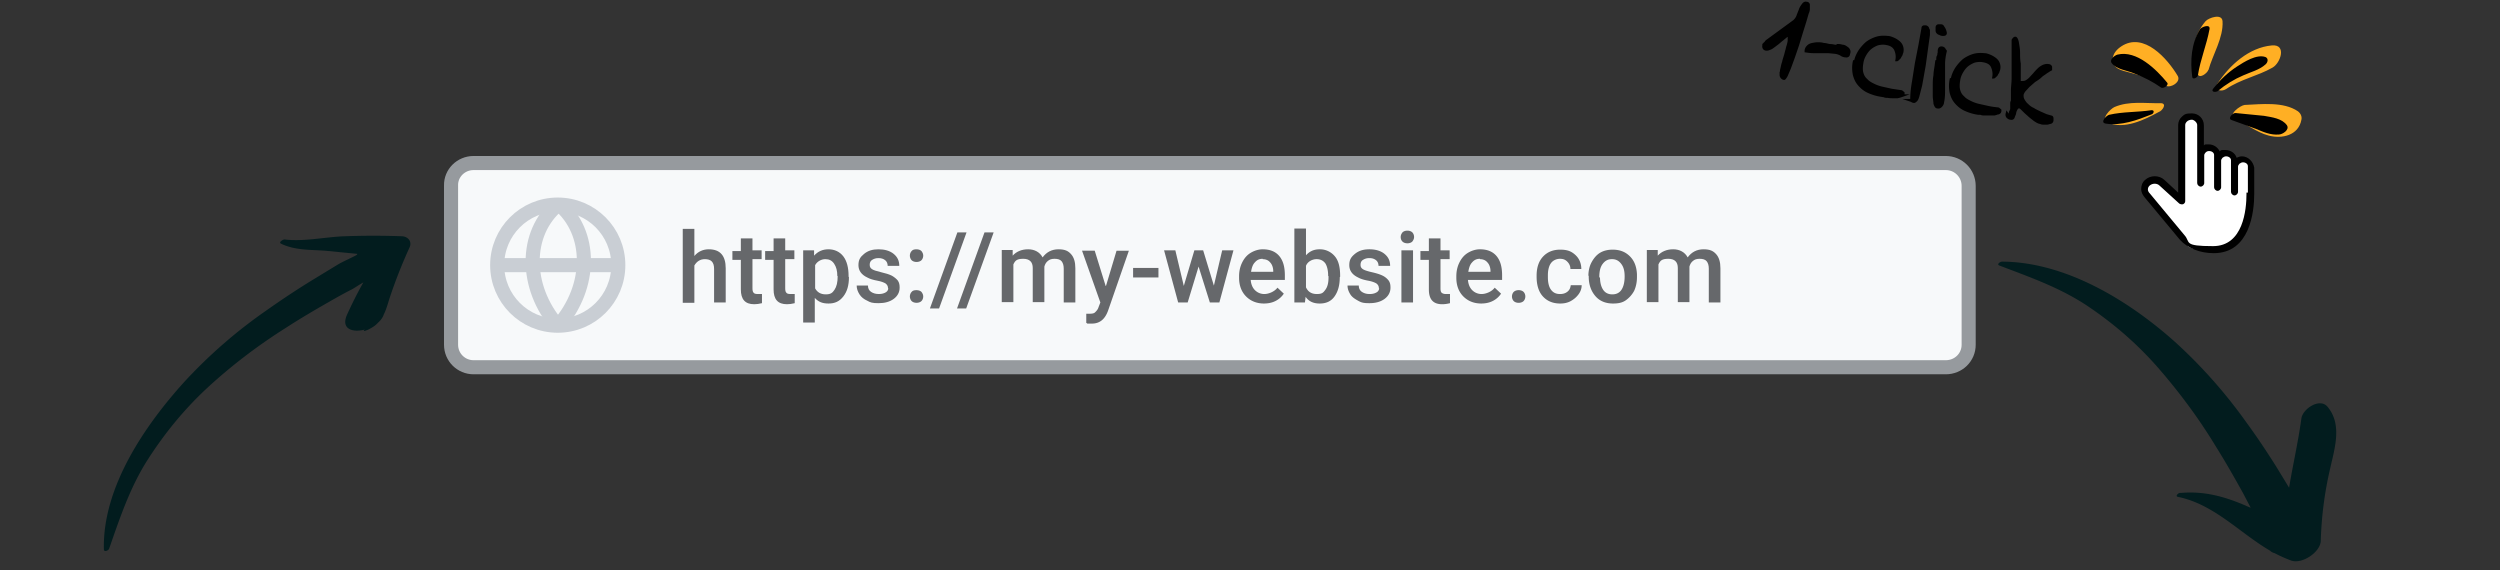 <svg xmlns="http://www.w3.org/2000/svg" xmlns:xlink="http://www.w3.org/1999/xlink" viewBox="0 0 710 162" xmlns:v="https://vecta.io/nano"><rect x="0" y="0" width="710" height="162" fill="#333333" stroke="none"/><path d="M632.2 25.3c4.1-2.8 9-3.7 13.2-6.1 2.3-1.3 4.1-6.7-.2-6.3-6.5.6-12 5.6-15.4 10.8-1.2 1.9 1 2.5 2.4 1.6h0zm2.5 8.4c3.2 1.5 6.2 3.9 9.6 4.8 3.7 1 8.5 0 9.3-4.5.2-.9-.2-1.8-1-2.4-4.1-2.8-10.4-2-15.1-1.8-1.2.1-5 2.8-2.8 3.9h0zm-7.5-13.8c1.2-4.4 4.3-9.2 4-13.9-.2-2.3-4-.9-4.8 0-3.8 4.4-3.8 9.5-2.3 14.9.4 1.7 2.8-.1 3.1-1.1h0zm-13.6 9.4c-4.4.1-8.9-.7-13.1 1.1-1.1.5-4.1 3.4-1.9 4.4 4.6 2.1 10.5-.8 14.5-3 1-.3 2.5-2.5.5-2.5h0zm4.9-7.7c-2.9-4.9-9.7-12.7-16.1-8.4-1.2.8-2.3 2-2.4 3.5 0 3 2.7 3.3 4.8 3.9 3.6.9 7.1 2.1 10.4 3.8 1.4.6 4.2-1.1 3.3-2.8h0z" fill="#ffaf24"/><path d="M629.9 25.8c2.2-1.8 4.6-3.3 7.2-4.4 2.2-1 4.5-1.5 6.3-3.1.7-.6.9-1.7 0-2.1-2.5-.9-6.1 1.4-8.1 2.7-2.6 1.7-4.8 3.8-6.7 6.2-.9 1.1.7 1.2 1.4.7h-.1zm3.9 8.3l6.9 2.5c2.1.9 4.2 1.8 6.5 1.6 1 0 3.1-1.3 2.3-2.6-1.4-2-4.3-2.3-6.5-2.7l-8.1-.8c-.8-.1-2.4 1.6-1.1 2h0zm-9.6-12.7c.7-4.5 2.5-8.7 3.3-13.1.3-1.6-2.2-.7-2.7 0-2.5 4.1-2.8 8.9-2.2 13.6.2.9 1.6 0 1.6-.5h0zM611 31.3c-4 .6-8.1.4-12 1.3-.8.2-2.7 2.2-1 2.5 4.4.7 9-1 13-2.6.7-.2 1-1.3 0-1.2h0zm4.5-7.8c-3.1-3.8-8.7-9.3-14.1-8-.8.2-2.4 1.4-1.7 2.4 1.3 1.8 4.4 2.1 6.3 2.9 2.8 1.1 5.4 2.4 7.8 4.1.7.3 2.2-.7 1.7-1.4z"/><path d="M634.2 47.6c0-.6.3-1.1.7-1.5.5-.4 1.1-.6 1.7-.6 1.3 0 2.4 1 2.4 2.1v7.5c0 6.4-1.8 15.8-10.5 15.8s-6.6-1-8.9-3.4l-9.9-11.9c-.5-.6-.8-1.2-.8-1.8s.3-1.4.8-1.8c1.1-1.1 3.1-1.1 4.1 0l5.6 5.1V35.5c0-.7.3-1.2.8-1.7s1.3-.8 2.1-.7c1.4 0 2.4 1.2 2.4 2.5v8.5c0-.6.3-1.1.7-1.5.5-.4 1.1-.6 1.7-.6 1.3 0 2.4.9 2.4 2.1v1.6c0-.6.3-1.1.7-1.5.5-.4 1.1-.6 1.7-.6 1.3 0 2.4 1 2.4 2.1v1.9h-.1z" fill="#fff"/><path d="M636.7,44.4c-.5,0-1.1.2-1.5.4-.4-1.3-1.7-2.2-3.2-2.2s-1.1,0-1.6.4c-.5-1.1-1.7-2-3.1-2s-1,0-1.4.3v-5.7c0-1.9-1.5-3.4-3.4-3.4s-2.1.3-2.8.9-1.1,1.5-1.1,2.4v19.2l-3.9-3.6c-1.5-1.4-4-1.4-5.5,0-.8.7-1.1,1.6-1.1,2.6s.5,1.8,1.1,2.5l9.9,11.9c2.2,2.4,5.7,3.8,9.6,3.8,10.3,0,11.5-11.8,11.5-16.8v-7.5c-.3-1.7-1.7-3.2-3.5-3.2ZM638,55.1c0,4.4-.9,14.8-9.5,14.8s-6.3-1.1-8.1-3.1l-9.8-11.8c-.5-.5-.6-.9-.6-1.2,0-.5.2-.8.5-1.1.8-.7,2.1-.7,2.8,0l5.6,5.1c.3.2.7.3,1.1.2.4-.2.6-.5.6-.9v-21.6c0-.4.2-.7.5-1s.8-.5,1.4-.5,1.5.8,1.5,1.5v16.5c0,.5.5,1,1,1s1-.5,1-1v-7.9c0-.3.2-.6.4-.8.3-.3.6-.4,1-.4.8,0,1.4.5,1.4,1.1v9.2c0,.5.5,1,1,1s1-.5,1-1v-7.6c0-.3.2-.5.4-.8.3-.2.6-.4,1-.4.8,0,1.4.5,1.4,1.1v9c0,.5.5,1,1,1s1-.5,1-1v-7.2c0-.3.2-.5.4-.8.3-.2.6-.4,1-.4.8,0,1.4.5,1.4,1.1v7.5h-.4v.4h0Z"/><g stroke-width="4"><path d="M134.5,46.3h418.1c3.6,0,6.5,2.9,6.5,6.5h0v45.1c0,3.6-2.9,6.4-6.5,6.4H134.5c-3.5,0-6.4-2.8-6.4-6.4h0v-45.2c-.1-3.5,2.8-6.4,6.4-6.4Z" stroke-miterlimit="10" fill="#f7f9fa" stroke="#969a9e"/><g fill="none" stroke="#c9ced4"><circle cx="158.4" cy="75.3" r="17.2"/><g stroke-miterlimit="10"><path d="M141.2,75.3h34.4"/><path d="M158.4 58.2c-9.5 8-9.5 23.3 0 34.3m.3-34.5c9.5 8 9.5 23.3 0 34.3"/></g></g></g><path d="M661 115.5c-2.2-2.6-7 .6-7.4 3.3-.9 6.6-2.4 13.1-3.5 19.7l-3.6-5.9c-2.7-4.3-5.5-8.5-8.5-12.6-5.9-8.3-12.7-16-20.3-22.9-13.1-11.7-31-22.7-49.1-22.8-.6 0-1.6.8-.8 1.1h0c8.4 3.2 16.7 6.1 24.3 11 7.6 5 14.5 10.9 20.5 17.7 6.2 7.1 11.8 14.6 16.7 22.7 2.7 4.3 5.2 8.7 7.7 13.2l2.2 4.2c-.5-.2-1-.4-1.4-.6-6.1-2.6-11.8-4.2-18.5-3.6-.5-.2-1.7.9-.8 1.1h0c10.3 2.1 17.5 10.2 26.2 15.3a2.73 2.73 0 0 0 1.3.7c1.5.8 3.1 1.5 4.7 2.1 3.1 1.1 8.3-2.4 8.4-5.6.2-7 1.1-13.9 2.7-20.7 1.3-5.8 3.4-12.4-.8-17.4zM114.2 67.1c-5.4-.2-10.9-.2-16.4 0s-11.6 1.6-17 .9c-.4 0-1.8.8-1 1.2 3.9 1.9 8.2 1.7 12.5 2l9.2.9s-.1.1-.1.2c0 .2-4.3 2.1-5.4 2.8l-6.9 4.2c-4.6 2.8-9.1 5.8-13.5 8.9-8.5 5.9-16.3 12.7-23.3 20.3C41 121 29.1 138.5 29.5 156c0 .9 1.3.4 1.5-.2 3-8.6 5.8-17 10.6-24.7 4.8-7.6 10.4-14.5 16.9-20.6 7-6.5 14.6-12.3 22.7-17.4 4-2.6 8.1-5 12.3-7.4 2.1-1.2 4.2-2.4 6.4-3.5.6-.3 2.2-1.4 3.3-2-1.7 3-3.3 6.2-4.7 9.3-1.7 4 1.7 5 5.1 4.1-.5.5-.4.6 1 0 1-.5 2-1.1 2.7-1.9.8-.7 1.4-1.5 1.7-2.4.8-1.6 1.2-3.3 1.7-4.8 1.6-4.8 3.5-9.6 5.6-14.2.8-1.7-.4-3.1-2.1-3.2z" fill="#021c1e"/><path d="M505.9 21.4v-1.2c0-.2.1-.6.2-1 .1-.5.2-1 .4-1.5.1-.6.3-1.1.5-1.8.2-.6.3-1.2.5-1.8.1-.6.3-1.1.4-1.5s.2-.8.2-1.1v-.8c0-.1 0-.3-.1-.4s-.2-.2-.4-.3c-.1 0-.3.2-.6.5-.3.2-.6.5-1 .8s-.7.6-1.2 1l-1.2.9c-.4.3-.7.5-1.1.6-.4.2-.6.2-.9.2-.6-.1-.8-.5-.7-1.1v-.2s.2-.1.2-.2.2-.2.3-.3c0 0 .2-.2.2-.3l.2-.2 7.8-5.7c.2-.2.4-.4.6-.7s.4-.7.5-1.1c.2-.4.3-.8.5-1.2.1-.4.3-.8.5-1.1s.4-.6.6-.8.5-.3.7-.2c0 0 .3 0 .4.1 0 0 .2.2.2.3v1.3s0 .5-.3 1.1l-.7 2.4-1 3.2-1.1 3.6-1.2 3.5-1.1 3-.9 2.1c-.3.5-.5.8-.6.8-.2 0-.4-.1-.6-.3-.1-.1-.3-.4-.3-.7h0zm16.3-8.5c.3 0 .7.1 1.1.2.4 0 .7.2 1 .4s.6.4.7.7c.2.3.2.6 0 1.1 0 .5-.4.7-.8.6-.5 0-1-.2-1.4-.5a5.27 5.27 0 0 0-1.5-.5l-2.1-.2H515c-.7 0-1.4-.1-2.1-.2 0-.6.3-1 .6-1.3s.7-.5 1.2-.6 1-.2 1.5-.2 1.1 0 1.7.2c.6 0 1.1.2 1.7.3.6 0 1.1.1 1.5.2h.9v-.2zm4.7 4.7c.2-1.1.6-2 1.2-3 .6-.9 1.3-1.7 2.1-2.4.8-.6 1.8-1.1 2.8-1.4s2.1-.3 3.1-.2c.5 0 1 .2 1.5.4s1 .5 1.4.8.8.7 1 1.2.3 1 .2 1.6c0 0 0 .3-.2.6 0 .3-.2.6-.4.8 0 .3-.3.5-.5.7s-.3.3-.4.3c.2-1.1 0-2.1-.4-3-.5-.9-1.3-1.4-2.5-1.6-.9-.2-1.8-.1-2.6.1-.8.3-1.5.7-2.1 1.2s-1.1 1.2-1.5 1.9-.7 1.5-.8 2.3c-.2 1.1-.2 2.1 0 2.8.2.8.6 1.5 1.2 2 .5.6 1.2 1 2 1.4a10.64 10.64 0 0 0 2.5.9l2.7.6 2.7.4s.2 0 .3.2c.2.1.3.2.3.2h0v.2h0c0 .3-.2.5-.5.6a8.11 8.11 0 0 1-1.1.3h-1.3c-.5 0-.9 0-1.4-.1-.5 0-.8 0-1.2-.2-.3 0-.6-.1-.7-.1-1.4-.2-2.6-.6-3.7-1.1s-1.9-1.2-2.6-2-1.1-1.7-1.4-2.8c-.2-1.1-.3-2.3 0-3.7h.3zm16 10.8c0-1.8.2-3.5.5-5.2l.8-5.1 1-5.1.9-5c0-.2 0-.3.3-.4h.5c.2 0 .4.2.5.3 0 .2.2.4.3.7v.7.6l-1.2 8.7-1 5.6-.8 3.1c-.2.7-.4 1.1-.7 1.3-.2.2-.4.3-.6.2-.2 0-.4-.2-.7-.3h.1zm7.4-11.2v-.5c0-.3 0-.5.2-.8s0-.6.2-.8v-.5c0-.8.3-1.1.8-1 .2 0 .4.1.6.3 0 .2.3.4.4.6-.3 1.2-.5 2.5-.5 3.7v7.2c0 1.2 0 2.4-.3 3.7 0 .3-.2.7-.5 1s-.6.4-1 .3c-.3 0-.5-.4-.7-1 0-.6-.2-1.3-.2-2.2v-2.8c0-1 0-2 .2-3 0-.9.2-1.8.3-2.5l.2-1.5.3-.2zm-.2-9.4c0-.3.2-.5.4-.5h.7c.2 0 .4 0 .6.4.2.3.4.6.5.9s.2.6.2.8c0 .3-.2.4-.6.4h-.2c-.4 0-.7-.2-.9-.3-.2 0-.4-.2-.5-.3s-.2-.3-.2-.5v-.9zm4.3 14.7c.2-1.1.6-2 1.2-3 .6-.9 1.3-1.7 2.1-2.4.8-.6 1.8-1.1 2.8-1.4s2.1-.3 3.1-.2c.5 0 1 .2 1.5.4s1 .5 1.4.8.8.7 1 1.2.3 1 .2 1.6c0 0 0 .3-.2.6 0 .3-.2.6-.4.8 0 .3-.3.5-.5.7s-.3.3-.4.3c.2-1.1 0-2.1-.4-3s-1.3-1.4-2.5-1.6c-.9-.2-1.8-.1-2.6.1-.8.3-1.5.7-2.1 1.2s-1.1 1.2-1.5 1.9-.7 1.5-.8 2.3c-.2 1.1-.2 2.1 0 2.8.2.8.6 1.5 1.2 2 .5.6 1.2 1 2 1.4a10.64 10.64 0 0 0 2.5.9l2.7.6c.9.2 1.8.3 2.7.4 0 0 .2 0 .3.2.2.1.3.2.3.2h0v.2h0c0 .3-.2.5-.5.6-.3 0-.6.2-1.1.3h-1.3-1.4c-.5 0-.8 0-1.2-.2h-.7c-1.4-.2-2.6-.6-3.7-1.1s-1.9-1.2-2.6-2-1.1-1.7-1.4-2.8c-.2-1.1-.3-2.3 0-3.7h.3zm16.5 10.1v-.4c0-.2 0-.4.2-.6 0-.2.2-.4.2-.6v-.4-.4-.7c0-.3 0-.5.2-.8v-.6-.6-.7-1c0-1.1.2-2.3.2-3.6v-7.5-3.3c.3-.5.6-.7.8-.5s.4.7.5 1.4.3 1.6.3 2.6 0 2.1.2 3.2v5.2l.3.1h.3c.5 0 .9 0 1.3-.2s.8-.5 1.2-.9l1.2-1.3c.4-.5.8-.9 1.2-1.3s.9-.7 1.3-.9c.5-.2 1-.3 1.5-.2.3 0 .5.2.6.4v.7c-.4.2-.8.5-1.3.8-.5.4-1.1.7-1.6 1.2s-1.2.9-1.8 1.3l-1.6 1.4-1.2 1.3c-.3.4-.5.8-.6 1.2 0 .5 0 1 .3 1.5s.6 1 1.1 1.4c.5.5 1 .9 1.7 1.2.6.4 1.3.7 1.9 1l1.8.8 1.4.4c.2 0 .3.2.3.4v.5c0 .4-.2.6-.5.7-.3 0-.6.2-.9.2h-1c-.3 0-.6 0-.9-.2-.5 0-1.1-.4-1.7-.8-.6-.5-1.2-.9-1.8-1.5-.6-.5-1.1-1-1.5-1.4s-.7-.7-.9-.7c-.4 0-.7 0-.9.4-.2.3-.4.7-.5 1.2 0 .4-.3.8-.4 1.2s-.4.5-.8.4c-.3 0-.6-.2-.8-.4s-.3-.5-.2-.9l.2.3z" stroke-miterlimit="10" stroke="#000" stroke-width=".8"/><g fill="#66686b"><path d="M197.2 72.7c1.1-1.3 2.5-1.9 4.1-1.9 3.2 0 4.8 1.8 4.8 5.4v9.7h-3.3v-9.5c0-1-.2-1.7-.7-2.2-.4-.4-1.1-.6-1.9-.6-1.3 0-2.3.6-3 1.8V86h-3.3V65h3.3v7.8h0zm16.5-5.2v3.6h2.6v2.5h-2.6v8.3c0 .6.1 1 .3 1.2.2.3.6.4 1.2.4h1.2v2.6c-.8.2-1.5.3-2.2.3-2.6 0-3.8-1.4-3.8-4.2v-8.4H208v-2.5h2.4v-3.6h3.3zm9.3 0v3.6h2.6v2.5H223v8.3c0 .6.1 1 .3 1.2.2.3.6.4 1.2.4h1.2v2.6c-.8.2-1.5.3-2.2.3-2.6 0-3.8-1.4-3.8-4.2v-8.4h-2.4v-2.5h2.4v-3.6h3.3zm18.1 11.2c0 2.3-.5 4.1-1.6 5.5s-2.4 2-4.2 2-2.9-.5-3.9-1.6v7h-3.3V71.1h3.1v1.5c1.1-1.2 2.4-1.8 4.1-1.8s3.2.7 4.2 2 1.5 3.2 1.5 5.6v.2h0zm-3.3-.3c0-1.5-.3-2.6-.9-3.5s-1.4-1.3-2.5-1.3-2.3.6-2.9 1.7v6.6c.6 1.1 1.6 1.7 3 1.7s1.9-.4 2.5-1.3.9-2.1.9-3.9h-.1zm14.4 3.5c0-.6-.2-1-.7-1.4-.5-.3-1.3-.6-2.4-.8s-2.1-.5-2.8-.9c-1.7-.8-2.5-2-2.5-3.5s.5-2.3 1.6-3.2 2.4-1.3 4.1-1.3 3.2.4 4.3 1.3 1.6 2 1.6 3.4h-3.3c0-.6-.2-1.2-.7-1.6s-1.1-.6-1.9-.6-1.3.2-1.8.5-.7.8-.7 1.4.2.9.6 1.2 1.3.6 2.6.9 2.3.6 3.1 1c.7.4 1.3.9 1.7 1.4.4.6.5 1.2.5 2 0 1.3-.6 2.4-1.7 3.2s-2.5 1.2-4.3 1.2-2.3-.2-3.2-.7c-.9-.4-1.7-1-2.2-1.8s-.8-1.6-.8-2.5h3.2c0 .8.3 1.4.9 1.8s1.3.6 2.2.6 1.5-.2 2-.5.7-.8.7-1.3v.2zm8.1-11.1c.6 0 1.1.2 1.4.5.3.4.5.8.5 1.3s-.2 1-.5 1.3-.8.5-1.4.5-1.1-.2-1.4-.5-.5-.8-.5-1.3.2-1 .5-1.3c.3-.4.8-.5 1.4-.5zm0 11.6c.6 0 1.1.2 1.4.5.3.4.5.8.5 1.3s-.2 1-.5 1.3-.8.5-1.4.5-1.1-.2-1.4-.5-.5-.8-.5-1.3.2-1 .5-1.3c.3-.4.8-.5 1.4-.5zm6.4 5.2h-2.6l7.8-21.6h2.6l-7.8 21.6zm7.7 0h-2.6l7.8-21.6h2.6l-7.8 21.6z"/><use xlink:href="#B"/><path d="M314.1 81.2l3-10h3.5l-5.9 17c-.9 2.5-2.4 3.7-4.6 3.7s-1 0-1.6-.2v-2.6h.6c.8 0 1.5 0 1.9-.4s.8-.8 1-1.5l.5-1.3-5.2-14.7h3.6l3.1 10h.1zm14.9-2.4h-7.2v-2.7h7.2v2.7zm15.7 2.5l2.4-10.2h3.2l-4 14.8h-2.7l-3.2-10.2-3.1 10.2h-2.7l-4-14.8h3.2l2.4 10.1 3-10.1h2.5l3.1 10.2h0zm14.3 4.9c-2.1 0-3.8-.7-5.1-2s-2-3.1-2-5.3v-.4c0-1.5.3-2.8.9-4s1.4-2.1 2.4-2.7 2.2-1 3.4-1c2 0 3.6.6 4.7 1.9s1.6 3.1 1.6 5.5v1.3h-9.7c.1 1.2.5 2.2 1.2 2.9a3.69 3.69 0 0 0 2.7 1.1c1.1 0 2.8-.6 3.7-1.8l1.8 1.7a6.11 6.11 0 0 1-2.4 2.1c-1 .5-2.1.7-3.3.7h0zm-.4-12.7c-.9 0-1.6.3-2.2 1-.6.6-.9 1.5-1.1 2.7h6.3V77c0-1.1-.4-2-.9-2.5-.5-.6-1.2-.9-2.2-.9h.1zm21.9 5.2c0 2.3-.5 4.1-1.5 5.5s-2.4 2-4.2 2-3.1-.6-4-1.9l-.2 1.6h-3v-21h3.3v7.6c1-1.1 2.2-1.7 3.9-1.7a5.5 5.5 0 0 1 4.3 2c1.1 1.3 1.5 3.2 1.5 5.6v.2h0zm-3.3-.3c0-1.6-.3-2.8-.8-3.6-.6-.8-1.4-1.2-2.5-1.2s-2.5.6-3 1.9v6.1c.6 1.3 1.6 1.9 3.1 1.9s1.8-.4 2.4-1.2.9-1.9.9-3.5v-.4h-.1zm14.4 3.5c0-.6-.2-1-.7-1.4-.5-.3-1.3-.6-2.4-.8s-2.1-.5-2.8-.9c-1.7-.8-2.5-2-2.5-3.5s.5-2.3 1.6-3.2 2.4-1.3 4.1-1.3 3.2.4 4.3 1.3 1.6 2 1.6 3.4h-3.3c0-.6-.2-1.2-.7-1.6s-1.1-.6-1.9-.6-1.3.2-1.8.5-.7.8-.7 1.4.2.9.6 1.2 1.3.6 2.6.9 2.3.6 3.1 1 1.3.9 1.7 1.4c.4.6.5 1.2.5 2 0 1.3-.6 2.4-1.7 3.2s-2.5 1.2-4.3 1.2-2.3-.2-3.2-.7-1.7-1-2.2-1.8-.8-1.6-.8-2.5h3.2c0 .8.3 1.4.9 1.8s1.3.6 2.2.6 1.5-.2 2-.5.7-.8.7-1.3v.2zm6.2-14.6c0-.5.2-.9.5-1.3.3-.3.8-.5 1.4-.5s1.1.2 1.4.5.5.8.5 1.3-.2.9-.5 1.3c-.3.3-.8.5-1.4.5s-1.1-.2-1.4-.5-.5-.7-.5-1.3zm3.5 18.6H398V71.1h3.3v14.8zm7.8-18.4v3.6h2.6v2.5h-2.6v8.3c0 .6.1 1 .3 1.2s.6.4 1.2.4h1.2v2.6c-.8.2-1.5.3-2.2.3-2.6 0-3.8-1.4-3.8-4.2v-8.4h-2.4v-2.5h2.4v-3.6h3.3zm11.6 18.7c-2.1 0-3.8-.7-5.1-2s-2-3.1-2-5.3v-.4c0-1.5.3-2.8.9-4s1.4-2.1 2.4-2.7 2.2-1 3.4-1c2 0 3.6.6 4.7 1.9s1.6 3.1 1.6 5.5v1.3h-9.7c.1 1.2.5 2.2 1.2 2.9a3.69 3.69 0 0 0 2.7 1.1c1.1 0 2.8-.6 3.7-1.8l1.8 1.7a6.11 6.11 0 0 1-2.4 2.1c-1 .5-2.1.7-3.3.7h0zm-.4-12.7c-.9 0-1.6.3-2.2 1-.6.6-.9 1.5-1.1 2.7h6.3V77c0-1.1-.4-2-.9-2.5-.5-.6-1.2-.9-2.2-.9h.1zm11 8.9c.6 0 1.1.2 1.4.5s.5.8.5 1.3-.2 1-.5 1.3-.8.5-1.4.5-1.1-.2-1.4-.5-.5-.8-.5-1.3.2-1 .5-1.3.8-.5 1.4-.5zm11.8 1.1c.8 0 1.5-.2 2.1-.7s.8-1.1.9-1.8h3.1c0 .9-.3 1.8-.9 2.6s-1.3 1.4-2.2 1.9-1.9.7-3 .7c-2.1 0-3.7-.7-4.9-2s-1.8-3.2-1.8-5.6v-.3c0-2.3.6-4.1 1.8-5.4s2.8-2 4.9-2 3.2.5 4.3 1.5 1.7 2.4 1.7 4H446c0-.8-.3-1.5-.9-2.1s-1.2-.8-2.1-.8-1.9.4-2.5 1.2-.9 2-.9 3.5v.5c0 1.6.3 2.8.9 3.6s1.4 1.2 2.5 1.2h.1zm8-5.1c0-1.4.3-2.8.9-3.9s1.4-2.1 2.4-2.7 2.2-.9 3.6-.9c2 0 3.6.6 4.9 1.9s1.9 3 2 5.1v.8c0 1.5-.3 2.8-.8 3.9-.6 1.1-1.4 2-2.4 2.7s-2.2.9-3.6.9c-2.1 0-3.8-.7-5-2.1s-1.9-3.2-1.9-5.6v-.2h-.1zm3.3.3c0 1.5.3 2.7.9 3.6s1.5 1.3 2.6 1.3 2-.4 2.6-1.3.9-2.2.9-3.8-.3-2.7-1-3.6-1.5-1.3-2.6-1.3-1.9.4-2.6 1.3-1 2.1-1 3.9h.2z"/><use xlink:href="#B" x="183.2"/></g><defs ><path id="B" d="M287.6 71.1v1.5c1.1-1.2 2.6-1.8 4.4-1.8s3.3.8 4.1 2.3c1.1-1.5 2.6-2.3 4.5-2.3s2.8.5 3.6 1.4 1.2 2.2 1.2 4v9.7h-3.3v-9.6c0-.9-.2-1.6-.6-2.1s-1.1-.7-2-.7-1.4.2-1.9.6-.8.9-1 1.6v10.1h-3.3v-9.7c0-1.7-.9-2.6-2.7-2.6s-2.3.5-2.8 1.6v10.7h-3.3V71h3.1 0z"/></defs></svg>